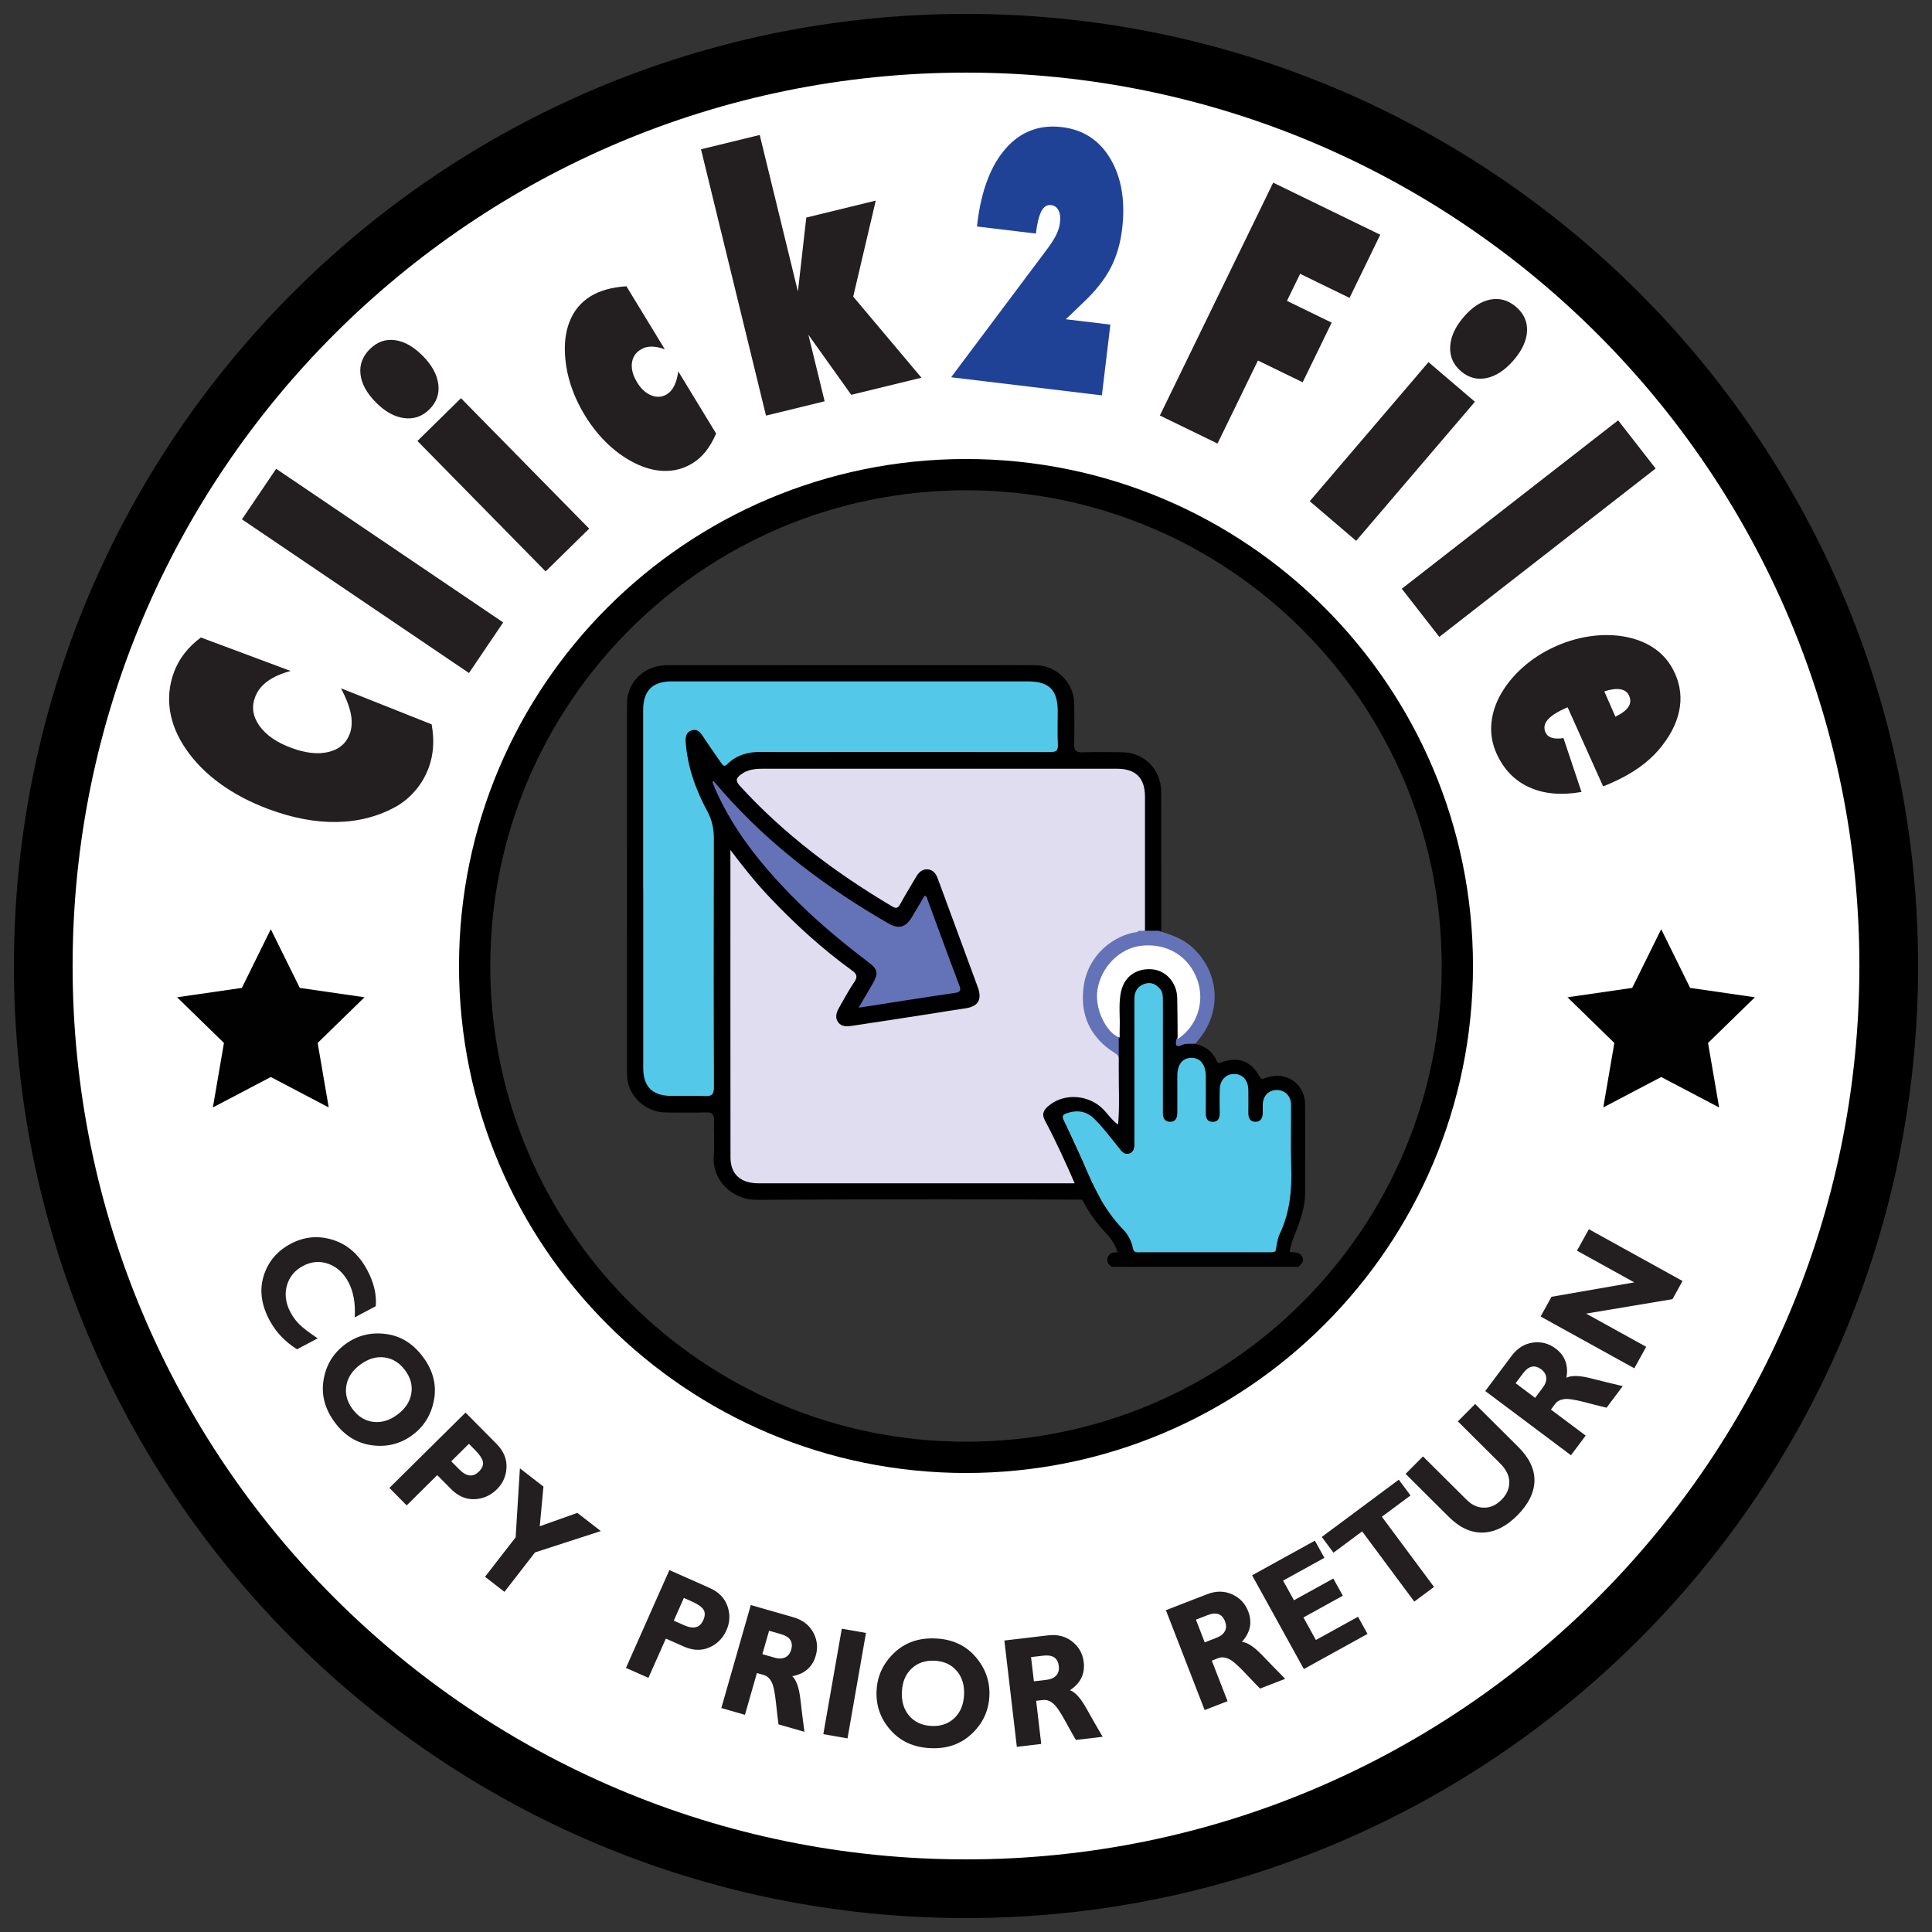 <?xml version="1.0" encoding="UTF-8"?><svg id="Layer_2" xmlns="http://www.w3.org/2000/svg" viewBox="0 0 480 480"><rect x="0" y="0" width="480" height="480" fill="#333333" stroke="none"/><defs><style>.cls-1{fill:#54c8e8;}.cls-1,.cls-2,.cls-3,.cls-4,.cls-5,.cls-6,.cls-7,.cls-8,.cls-9{stroke-width:0px;}.cls-2{fill:#010101;}.cls-4{fill:#204296;}.cls-5{fill:#6473b7;}.cls-6,.cls-9{fill:#fff;}.cls-7{fill:#dfddef;}.cls-8{fill:#231f20;}.cls-9{opacity:0;}</style></defs><rect class="cls-9" width="480" height="480"/><path class="cls-6" d="m240,10.94C113.49,10.94,10.94,113.49,10.94,240s102.55,229.06,229.06,229.06,229.06-102.55,229.06-229.06S366.51,10.94,240,10.94Zm0,350.92c-67.3,0-121.86-54.56-121.86-121.86s54.56-121.86,121.86-121.86,121.86,54.56,121.86,121.86-54.56,121.86-121.86,121.86Z"/><path class="cls-3" d="m240,3.46C109.36,3.46,3.46,109.36,3.46,240s105.9,236.54,236.54,236.54,236.54-105.9,236.54-236.54S370.64,3.46,240,3.46Zm0,458.5c-122.58,0-221.96-99.37-221.96-221.96S117.42,18.04,240,18.04s221.96,99.37,221.96,221.96-99.37,221.96-221.96,221.96Z"/><path class="cls-8" d="m78.93,332.5l-5.13,2.73c-3-1.88-5.28-4.3-6.86-7.26-2.04-3.84-2.52-7.51-1.42-11.01,1.09-3.5,3.33-6.15,6.7-7.94,3.37-1.79,6.88-2.12,10.51-.97,3.63,1.15,6.47,3.66,8.53,7.53,1.64,3.09,2.34,6.07,2.1,8.94l-5.23,2.78c.21-3.47-.31-6.38-1.55-8.73-1.22-2.3-2.89-3.83-5.01-4.58-2.12-.75-4.21-.57-6.29.53-2.08,1.11-3.42,2.74-4.01,4.91-.59,2.16-.29,4.37.91,6.62.59,1.12,1.32,2.1,2.19,2.97s2.39,2.03,4.56,3.49Z"/><path class="cls-8" d="m105.1,337.14c2.49,3.35,3.4,6.88,2.74,10.59-.66,3.7-2.45,6.64-5.37,8.8-2.96,2.19-6.3,3.04-10.03,2.55-3.73-.49-6.82-2.39-9.26-5.69-2.47-3.33-3.4-6.85-2.79-10.55.61-3.7,2.4-6.65,5.38-8.86,2.93-2.17,6.26-3.03,9.99-2.57,3.73.46,6.85,2.36,9.34,5.73Zm-17.49,12.96c1.38,1.86,3.09,2.91,5.13,3.16s4.04-.35,5.98-1.79c1.96-1.45,3.11-3.19,3.46-5.21.35-2.02-.16-3.96-1.54-5.82-1.39-1.87-3.1-2.93-5.14-3.19s-4.04.34-6,1.79c-1.95,1.44-3.1,3.18-3.45,5.21-.35,2.03.16,3.98,1.55,5.85Z"/><path class="cls-8" d="m115.66,350.95l7.69,7.76c1.74,1.76,2.58,3.71,2.49,5.85-.08,2.14-.88,3.96-2.4,5.46-1.57,1.55-3.42,2.37-5.56,2.45-2.13.08-4.08-.76-5.83-2.53l-3.42-3.45-7.59,7.52-4.29-4.34,18.91-18.72Zm.83,7.77l-4.38,4.34,2,2.02c1.79,1.8,3.41,1.98,4.87.53.82-.81,1.15-1.62,1-2.42-.16-.8-.81-1.78-1.96-2.94l-1.52-1.53Z"/><path class="cls-8" d="m120.5,391.75l7.61-9.81,1.06-17.13,5.85,4.53-.92,9.86,9.34-3.33,5.83,4.52-16.34,5.3-7.6,9.8-4.82-3.74Z"/><path class="cls-8" d="m166.3,390.08l9.99,4.43c2.27,1.01,3.75,2.52,4.45,4.54.7,2.02.62,4-.24,5.95-.9,2.02-2.32,3.46-4.28,4.31s-4.08.77-6.35-.24l-4.44-1.97-4.33,9.76-5.58-2.47,10.79-24.32Zm3.6,6.93l-2.5,5.64,2.6,1.15c2.32,1.03,3.9.6,4.73-1.28.47-1.06.48-1.93.05-2.61-.44-.69-1.4-1.36-2.9-2.03l-1.97-.87Z"/><path class="cls-8" d="m186.55,398.78l10.52,3.01c2.28.65,3.93,1.9,4.95,3.74,1.02,1.84,1.24,3.78.65,5.82-.81,2.82-2.75,4.52-5.84,5.1,1.01.92,1.69,2.82,2.02,5.68.33,2.87.67,5.58,1.01,8.13l-6.44-1.84c-.14-.95-.35-2.75-.63-5.39-.28-2.64-.66-4.39-1.15-5.26s-1.12-1.41-1.9-1.63l-1.69-.48-2.97,10.38-5.87-1.68,7.32-25.58Zm4.53,6.37l-1.67,5.82,3.1.89c.99.28,1.84.25,2.57-.09.72-.34,1.22-.98,1.49-1.92.55-1.93-.29-3.21-2.53-3.85l-2.97-.85Z"/><path class="cls-8" d="m215.15,405.7l-4.59,26.2-6.01-1.05,4.59-26.2,6.01,1.05Z"/><path class="cls-8" d="m232.45,407.07c4.17.19,7.48,1.72,9.93,4.57,2.45,2.85,3.6,6.09,3.43,9.72-.17,3.68-1.63,6.81-4.37,9.39-2.74,2.58-6.16,3.77-10.26,3.58-4.15-.19-7.46-1.69-9.94-4.5-2.48-2.81-3.63-6.07-3.46-9.77.17-3.64,1.61-6.76,4.33-9.37,2.71-2.61,6.16-3.81,10.34-3.62Zm-1.01,21.74c2.31.11,4.21-.55,5.69-1.97,1.48-1.42,2.28-3.35,2.39-5.77.11-2.44-.5-4.43-1.85-5.98-1.34-1.55-3.17-2.38-5.48-2.49-2.32-.11-4.23.55-5.72,1.96-1.49,1.42-2.29,3.34-2.4,5.78-.11,2.42.5,4.41,1.85,5.97,1.35,1.56,3.19,2.39,5.51,2.5Z"/><path class="cls-8" d="m249.53,407.58l10.87-1.28c2.36-.28,4.36.24,6.01,1.55,1.65,1.31,2.6,3.01,2.84,5.12.34,2.91-.8,5.23-3.42,6.96,1.29.46,2.64,1.95,4.05,4.46,1.41,2.52,2.77,4.89,4.07,7.11l-6.65.78c-.5-.82-1.39-2.4-2.66-4.73-1.27-2.33-2.3-3.8-3.09-4.41-.78-.61-1.58-.87-2.38-.78l-1.74.2,1.26,10.72-6.06.71-3.1-26.42Zm6.63,4.13l.71,6.01,3.21-.38c1.02-.12,1.8-.48,2.34-1.07.54-.59.75-1.38.63-2.35-.23-1.99-1.51-2.85-3.82-2.58l-3.07.36Z"/><path class="cls-8" d="m289.67,400.05l10.2-3.96c2.21-.86,4.28-.86,6.21,0,1.92.85,3.27,2.27,4.03,4.24,1.06,2.73.54,5.26-1.57,7.59,1.37.12,3.05,1.22,5.04,3.31,2,2.08,3.9,4.04,5.72,5.87l-6.24,2.42c-.69-.67-1.94-1.98-3.76-3.91-1.82-1.94-3.18-3.1-4.09-3.5-.91-.39-1.74-.45-2.5-.16l-1.64.63,3.91,10.07-5.69,2.21-9.62-24.8Zm7.45,2.34l2.19,5.65,3.01-1.17c.96-.37,1.62-.91,2-1.62s.38-1.52.03-2.43c-.72-1.87-2.17-2.38-4.34-1.54l-2.88,1.12Z"/><path class="cls-8" d="m337.39,401.67l2.36,4.27-15.81,8.73-12.86-23.29,15.6-8.61,2.36,4.27-10.26,5.66,2.7,4.88,9.78-5.4,2.36,4.27-9.78,5.4,3.09,5.6,10.47-5.78Z"/><path class="cls-8" d="m347.53,367.63l2.91,3.91-7.12,5.29,12.96,17.44-4.9,3.64-12.96-17.44-7.12,5.29-2.91-3.91,19.14-14.23Z"/><path class="cls-8" d="m362.19,353.15l4.3-4.33,10.71,10.65c2.75,2.74,4.1,5.57,4.03,8.48-.07,2.92-1.49,5.76-4.26,8.55-2.74,2.75-5.58,4.17-8.54,4.26s-5.78-1.21-8.48-3.9l-10.73-10.68,4.32-4.34,10.84,10.78c1.31,1.31,2.76,1.96,4.34,1.96,1.58,0,3.01-.65,4.29-1.93,1.33-1.33,1.98-2.8,1.97-4.41-.01-1.61-.77-3.15-2.26-4.64l-10.52-10.46Z"/><path class="cls-8" d="m368.99,345.62l6.56-8.76c1.42-1.9,3.18-3,5.26-3.29s3.97.19,5.67,1.46c2.35,1.76,3.24,4.18,2.69,7.27,1.22-.62,3.23-.58,6.03.13,2.8.71,5.45,1.36,7.96,1.95l-4.01,5.36c-.94-.21-2.69-.65-5.26-1.33-2.57-.68-4.34-.95-5.32-.8-.98.15-1.72.54-2.2,1.19l-1.05,1.4,8.64,6.47-3.66,4.88-21.29-15.95Zm7.56-1.96l4.85,3.63,1.93-2.58c.62-.82.89-1.63.83-2.43s-.48-1.49-1.26-2.08c-1.61-1.2-3.11-.87-4.5.99l-1.85,2.47Z"/><path class="cls-8" d="m394.74,305.39l23.28,12.87-2.49,4.51-21.46,3.59,14.92,8.25-2.95,5.34-23.28-12.87,2.71-4.9,20.56-3.58-14.23-7.87,2.95-5.34Z"/><path class="cls-3" d="m240,114.04c-69.56,0-125.96,56.39-125.96,125.96s56.39,125.96,125.96,125.96,125.96-56.39,125.96-125.96-56.39-125.96-125.96-125.96Zm0,244.15c-65.27,0-118.19-52.92-118.19-118.19s52.92-118.19,118.19-118.19,118.19,52.92,118.19,118.19-52.92,118.19-118.19,118.19Z"/><path class="cls-8" d="m72.23,166.69c-2.4.65-4.33,1.51-5.79,2.58-1.46,1.07-2.48,2.38-3.07,3.95-.91,2.43-.55,4.8,1.08,7.1,1.63,2.3,4.26,4.12,7.88,5.47,3.54,1.32,6.63,1.67,9.27,1.04,2.64-.63,4.41-2.13,5.29-4.51.53-1.43.63-3.06.29-4.87-.34-1.81-1.16-3.96-2.45-6.44l22.51,8.95c.36,1.98.47,3.87.35,5.68-.13,1.8-.49,3.52-1.1,5.14-.75,2.02-1.81,3.84-3.16,5.46-1.36,1.62-2.92,2.96-4.69,4.02-4.44,2.51-9.36,3.83-14.75,3.96-5.39.13-11.14-.95-17.23-3.22-4.5-1.68-8.47-3.77-11.92-6.27-3.45-2.5-6.26-5.32-8.43-8.45-2.2-3.16-3.55-6.38-4.07-9.66-.51-3.28-.18-6.49.99-9.64.63-1.68,1.5-3.24,2.62-4.68,1.12-1.44,2.47-2.75,4.06-3.92l22.32,8.33Z"/><path class="cls-8" d="m116.52,167.21l-56.41-38.18,8.5-12.56,56.41,38.17-8.5,12.56Z"/><path class="cls-8" d="m105.04,88.41c2.28,2.32,3.57,4.68,3.86,7.08.3,2.4-.45,4.47-2.23,6.23-1.8,1.77-3.9,2.48-6.32,2.15-2.42-.33-4.76-1.65-7.02-3.95-2.26-2.3-3.52-4.63-3.77-6.98-.26-2.36.53-4.43,2.35-6.23,1.81-1.78,3.88-2.51,6.22-2.2,2.34.31,4.64,1.61,6.9,3.91Zm30.52,53.56l-31.85-32.41,10.82-10.63,31.85,32.41-10.82,10.63Z"/><path class="cls-8" d="m165.18,86.79c-1.22-.46-2.33-.68-3.32-.68-.99,0-1.88.24-2.67.73-1.31.8-2.04,1.94-2.2,3.42s.28,3.07,1.3,4.74c.97,1.6,2.15,2.68,3.52,3.23s2.66.46,3.87-.27c.76-.46,1.37-1.17,1.84-2.12.47-.95.8-2.14,1-3.56l9.4,15.43c-.76,1.77-1.63,3.26-2.6,4.47-.97,1.21-2.06,2.18-3.27,2.92-1.98,1.21-4.1,1.84-6.38,1.9s-4.63-.44-7.08-1.53c-2.6-1.16-5.03-2.79-7.3-4.89-2.27-2.1-4.27-4.58-6.01-7.43-1.2-1.98-2.2-4-2.98-6.08-.78-2.08-1.33-4.17-1.65-6.28-.59-3.99-.37-7.47.68-10.42s2.86-5.21,5.44-6.79c1.13-.69,2.43-1.24,3.89-1.65,1.46-.41,3.12-.68,4.97-.81l9.56,15.69Z"/><path class="cls-8" d="m190.31,103.26l-16.15-66.17,14.59-3.56,9.49,38.89,2.08-18.37,17.26-4.21-5.6,23.85,16.95,20.15-17.44,4.25-10.64-14.91,4.03,16.52-14.59,3.56Z"/><path class="cls-4" d="m236.3,93.73l23.67-31.59c1.16-1.54,1.98-2.82,2.47-3.84.49-1.02.79-2.02.91-3.01.15-1.25.03-2.26-.37-3.03-.39-.77-1.01-1.21-1.85-1.31-1-.12-1.8.39-2.4,1.53-.6,1.14-1.06,2.99-1.37,5.55l-14.64-1.76.09-.74c.98-8.17,3.33-14.38,7.04-18.61s8.37-6.01,13.97-5.34c5.34.64,9.38,3.29,12.11,7.96s3.69,10.48,2.85,17.43c-.44,3.64-1.41,6.88-2.92,9.74-1.51,2.86-3.79,5.71-6.83,8.56l-4.23,4.05,11.07,1.33-2.11,17.58-37.47-4.5Z"/><path class="cls-8" d="m288.17,103.23l28.15-57.85,26.6,12.94-7.63,15.69-12.28-5.98-3.27,6.72,11.11,5.41-7.21,14.82-11.11-5.41-10.04,20.63-14.32-6.97Z"/><path class="cls-8" d="m325.4,124.52l29.51-34.55,11.53,9.85-29.51,34.55-11.53-9.85Zm50.69-35.07c-2.11,2.47-4.35,3.96-6.71,4.47-2.36.5-4.5-.06-6.4-1.68-1.92-1.64-2.81-3.67-2.69-6.11.12-2.44,1.23-4.88,3.32-7.33,2.09-2.45,4.3-3.91,6.63-4.37,2.33-.46,4.46.14,6.41,1.8,1.93,1.65,2.84,3.65,2.74,6.01s-1.2,4.76-3.3,7.21Z"/><path class="cls-8" d="m348.27,146.27l53.75-41.84,9.32,11.97-53.75,41.84-9.32-11.97Z"/><path class="cls-8" d="m398.29,195.37l-8.82-19.65-.64.29c-2.11.94-3.57,1.91-4.37,2.89s-.96,2.01-.48,3.08c.29.64.81,1.08,1.57,1.32.76.23,1.73.26,2.89.07l4.48,13.39c-5,.88-9.32.5-12.98-1.16s-6.37-4.47-8.15-8.44c-.99-2.21-1.42-4.49-1.3-6.85.12-2.36.77-4.72,1.96-7.08,1.4-2.68,3.32-5.11,5.74-7.29,2.42-2.19,5.2-3.98,8.33-5.37,3.16-1.41,6.37-2.28,9.63-2.63,3.26-.34,6.33-.14,9.2.61,2.58.68,4.78,1.76,6.6,3.24,1.82,1.48,3.22,3.34,4.21,5.56,1.36,3.05,1.7,6.19,1,9.41s-2.38,6.4-5.06,9.54c-1.37,1.6-3.01,3.08-4.93,4.43-1.92,1.35-4.12,2.58-6.61,3.69-.64.29-1.13.5-1.45.63-.33.13-.61.25-.86.33Zm.3-23.59l2.75,6.28c1.61-.78,2.69-1.6,3.24-2.45.55-.85.6-1.77.16-2.77-.39-.88-1.12-1.41-2.18-1.59-1.06-.18-2.38,0-3.97.53Z"/><polygon class="cls-2" points="67.28 230.86 74.48 245.44 90.56 247.77 78.92 259.12 81.67 275.14 67.28 267.58 52.89 275.14 55.64 259.12 44 247.77 60.09 245.44 67.28 230.86"/><polygon class="cls-2" points="412.72 230.86 419.91 245.44 436 247.77 424.36 259.12 427.11 275.14 412.72 267.58 398.33 275.14 401.08 259.12 389.44 247.77 405.52 245.44 412.72 230.86"/><path class="cls-3" d="m288.5,242.43c0,14.91-.17,29.83.08,44.74.1,6.25-4.71,10.96-10.86,10.92-29.89-.17-59.78-.17-89.67,0-6.54.04-11.2-5.31-10.72-10.84.25-2.92-.02-5.89.07-8.83.05-1.5-.39-2.1-1.98-2.05-3.33.1-6.67.05-10.01.02-5.18-.04-9.61-4.27-9.62-9.42-.04-30.75-.04-61.49,0-92.24,0-5.36,4.37-9.46,9.97-9.46,26.69-.02,53.37-.01,80.06-.01,3.86,0,7.72-.04,11.58.02,5.17.08,9.45,4.42,9.49,9.57.03,3.34.07,6.67-.02,10.01-.04,1.5.39,2.1,1.99,2.05,3.27-.11,6.54-.05,9.81-.03,5.54.03,9.81,4.24,9.82,9.82.04,15.24.01,30.48.01,45.73h0Z"/><path class="cls-7" d="m181.47,211.18c3.28,4.35,6.33,8.15,9.69,11.7,6.31,6.66,13.06,12.83,20.5,18.22,1.26.91,1.47,1.61.56,2.93-1.26,1.82-2.3,3.8-3.41,5.72-.73,1.26-1.54,2.63-.69,4.03.95,1.56,2.65,1.22,4.11,1,6.27-.92,12.53-1.91,18.79-2.88,2.9-.45,5.8-.95,8.71-1.36,3.29-.46,4.35-2.14,3.18-5.33-3.05-8.33-6.13-16.65-9.2-24.98-.25-.67-.5-1.35-.75-2.02-.44-1.18-1.16-2.11-2.47-2.22-1.31-.11-2.19.7-2.83,1.78-1.36,2.3-2.76,4.59-4.05,6.93-.54.97-1.01,1.06-1.95.5-13.96-8.28-26.85-17.91-37.84-29.95-1.22-1.34-.87-2,.34-2.89,1.63-1.2,3.47-1.37,5.4-1.37,22.44,0,44.88,0,67.31,0,6.87,0,13.74-.01,20.61,0,4.7,0,6.99,2.28,6.99,6.99,0,29.7,0,59.41,0,89.11,0,4.51-2.39,6.9-6.91,6.9-29.7,0-59.4,0-89.1,0-4.45,0-6.96-2.24-6.97-6.42-.03-25.25-.02-50.5-.02-76.39Z"/><path class="cls-1" d="m159.79,220.8c0-14.78,0-29.56,0-44.35,0-4.83,2.28-7.16,7.04-7.16,29.49,0,58.99,0,88.48,0,5.38,0,7.48,2.12,7.48,7.49,0,2.75-.11,5.5.04,8.24.09,1.75-.76,1.83-2.11,1.83-17.4-.03-34.79-.02-52.19-.02-6.47,0-12.95.05-19.42-.02-3.22-.03-6.09.74-8.41,3.03-.71.69-1.04.43-1.48-.21-1.51-2.21-3.07-4.39-4.54-6.63-.7-1.06-1.43-1.98-2.82-1.55-1.36.43-1.6,1.59-1.51,2.86.44,6.18,2.48,11.88,5.39,17.26,1.2,2.22,1.62,4.42,1.62,6.9-.06,20.54-.06,41.08.02,61.61,0,1.87-.57,2.32-2.31,2.24-2.74-.13-5.49-.03-8.24-.04-4.73-.02-7.02-2.26-7.02-6.95-.01-14.85,0-29.69,0-44.54h0Z"/><path class="cls-5" d="m177.17,193.93c.89,1.02,1.67,1.94,2.47,2.85,11.77,13.33,25.78,23.84,41.12,32.66,2.54,1.46,4.23.97,5.76-1.53,1.09-1.78,2.13-3.59,3.18-5.36.67.13.63.66.78,1.06,2.6,7.04,5.16,14.1,7.83,21.12.52,1.36.31,1.76-1.15,1.97-7.81,1.14-15.6,2.38-23.83,3.66,1.31-2.25,2.42-4.13,3.52-6.03,1.4-2.44,1.27-3.48-.98-5.19-6.95-5.26-13.61-10.83-19.68-17.09-7.33-7.55-13.82-15.7-18.2-25.36-.32-.71-.61-1.44-.9-2.17-.04-.1.03-.25.09-.59Z"/><path class="cls-5" d="m287.76,231.25c3.13.9,6.16,1.96,8.62,4.26,6.61,6.18,7.23,15.83,1.41,22.8-.28.33-.53.68-.79,1.02-1.15,1.06-2.68.95-4.01.91-1.16-.03-.86-1.23-.7-2.08.48-.82,1.29-1.31,1.93-1.97,3.45-3.52,4.4-8.71,2.43-13.39-1.87-4.44-6.19-7.29-11.04-7.35-5.32-.07-9.14,2.35-11.37,7.08-2.34,4.96-1.23,9.49,2.21,13.57.23.27.46.6,1.14.65.04-2.45,0-4.88.02-7.31,0-.74-.09-1.5.24-2.19.34-.7.71-.55,1,.08.19.54.21,1.09.21,1.65.02,9.51.02,19.03,0,28.54,0,.79.05,1.63-.59,2.26-.03.03-.12,0-.18,0-.42-.07.04-.24-.04-.35-.03-5.18-.07-10.36-.07-15.53,0-1-.2-1.64-1.16-2.24-6.26-3.91-8.84-9.71-7.74-16.88,1.18-7.75,7.62-12.49,13.22-13.22.15-.02.28-.2.42-.31,1.61,0,3.22,0,4.82,0Z"/><path class="cls-2" d="m320.44,311.04c.24.03.49.08.73.08,1.03.01,1.98.17,2.44,1.26.46,1.09-.43,1.67-.96,2.37h-46.39c-.82-.55-1.41-1.25-1.07-2.29.47-1.43,1.77-1.28,2.91-1.42,1.12-.78,2.49-.51,3.7-.88.79.12,1.58.29,2.39.29,10.88-.04,21.76.11,32.63-.08,1.21.2,2.53-.14,3.62.68Z"/><path class="cls-2" d="m320.4,311.04c-1.19,0-2.4.23-3.57-.15-.41-.63-.31-1.3-.18-1.97.08-.43.18-.86.37-1.24,3.1-6.52,3.55-13.42,3.23-20.48-.17-3.76-.03-7.54-.03-11.32,0-.68.02-1.36-.15-2.03-.38-1.48-1.53-2.37-2.98-2.31-1.54.06-2.38.96-2.77,2.34-.25.9-.1,1.85-.21,2.77-.15,1.28-.7,2.27-2.12,2.45-1.18.15-2.19-.78-2.51-2.28-.22-1.04-.12-2.1-.14-3.14-.02-1.11.06-2.23-.04-3.34-.13-1.6-1.21-2.69-2.71-2.83-1.42-.13-2.56.69-3.06,2.21-.28.84-.23,1.71-.25,2.57-.03,1.61.11,3.22-.09,4.82-.16,1.26-.89,2.07-2.24,2.02-1.26-.05-1.87-.86-2.05-2.03-.08-.55-.07-1.11-.07-1.67,0-2.54,0-5.07,0-7.61,0-.62.01-1.24-.15-1.84-.42-1.51-1.93-2.65-3.3-2.51-1.4.14-2.47,1.3-2.54,2.98-.12,2.78-.02,5.56-.05,8.35,0,.87.03,1.74-.31,2.56-.43,1.04-1.12,1.84-2.38,1.71-1.24-.12-1.83-.95-2.04-2.09-.13-.73-.1-1.48-.1-2.22,0-8.41,0-16.82,0-25.23,0-.74.05-1.49-.11-2.22-.3-1.34-1.09-2.27-2.51-2.39-1.47-.13-2.52.59-3.1,1.93-.4.94-.33,1.94-.33,2.93,0,10.88,0,21.77,0,32.65,0,.68,0,1.36-.03,2.04-.06,1.14-.46,2.08-1.66,2.41-1.15.32-2.07-.11-2.81-1-1.94-2.34-3.76-4.79-5.87-6.98-1.4-1.45-3.05-2.35-5.16-2.16-2.04.19-2.38.78-1.54,2.62,2.52,5.52,5.14,11,7.5,16.59,1.21,2.85,3.22,5.14,5.25,7.41,1.34,1.49,2.45,3.12,3.33,4.91.35.72.72,1.47.22,2.28-1.04,1.16-2.36.27-3.53.48-.56-2.03-1.85-3.62-3.25-5.12-3-3.21-5.2-6.87-6.92-10.9-2.43-5.66-4.99-11.28-7.88-16.73-.77-1.46-.29-2.44.8-3.4,3.55-3.15,9.25-3.08,13.04.08,1.61,1.35,2.63,3.25,4.39,4.44.4-4.55.13-9.11.16-13.67.04-6.22-.02-12.43-.04-18.65-.65-2.85,2.03-6.08,5.5-6.64,4.97-.8,8.97,2.34,9.33,7.44.2,2.83.05,5.67.05,8.5,0,.64-.16,1.22-.53,1.74-.21,1.24-.43,2.34,1.56,1.45.84-.38,1.93-.19,2.91-.26,2.55.5,4.49,1.83,5.53,4.21.33.75.55.66,1.2.42,4.13-1.52,7.32-.38,9.42,3.44.45.82.76.75,1.51.46,4.97-1.92,9.82,1.3,9.86,6.59.05,7.29-.01,14.58.01,21.86.01,3.6-1.18,6.89-2.47,10.17-.59,1.49-1.18,2.97-1.36,4.58Z"/><path class="cls-6" d="m292.58,258.14c-.03-3.4-.02-6.79-.1-10.19-.09-3.88-2.85-6.91-6.39-7.14-4.15-.26-7.11,2.15-7.71,6.29-.46,2.82-.08,5.65-.2,8.47-.03.73,0,1.46,0,2.22-3-.91-6.29-6.81-5.53-11.81.88-5.79,5.59-10.5,11.1-11.03,6.37-.62,11.68,2.7,13.75,8.57,1.91,5.43-.15,11.55-4.91,14.62Z"/><path class="cls-1" d="m281.58,310.56c-.35-1.94-1.17-3.72-2.51-5.08-4.7-4.77-7.41-10.68-9.94-16.73-1.47-3.52-3.14-6.96-4.83-10.38-.49-1-.31-1.42.66-1.76,2.62-.91,4.96-.62,6.99,1.42,2.19,2.2,4.04,4.67,5.98,7.08.7.87,1.34,1.9,2.7,1.46,1.42-.45,1.21-1.68,1.21-2.78,0-11.87,0-23.74,0-35.62,0-1.82.75-3.11,2.47-3.72,1.6-.57,2.9.03,3.93,1.28.68.82.68,1.82.68,2.82,0,8.97,0,17.93,0,26.9,0,.37,0,.74,0,1.11-.02,1.21.47,2.12,1.76,2.15,1.3.03,1.81-.91,1.82-2.1.02-3.09,0-6.18,0-9.27,0-2.88,1.25-4.49,3.47-4.52,2.26-.03,3.6,1.69,3.61,4.63,0,2.97.03,5.94-.01,8.9-.02,1.25.24,2.34,1.68,2.36,1.56.03,1.83-1.12,1.79-2.44-.05-1.85-.04-3.71,0-5.56.05-2.35,1.5-3.89,3.58-3.88,2.09,0,3.47,1.51,3.52,3.91.04,1.92.01,3.83,0,5.75,0,1.19.38,2.18,1.69,2.21,1.38.04,1.9-.93,1.9-2.22,0-.68-.01-1.36,0-2.04.05-2.14,1.39-3.57,3.38-3.63,2.03-.06,3.62,1.42,3.64,3.6.05,5.19-.12,10.39.05,15.58.19,5.75-.35,11.3-2.86,16.59-.62,1.3-.72,2.85-1.05,4.29-.51.3-1.07.25-1.62.25-10.63,0-21.26,0-31.9,0-.65,0-1.38.18-1.8-.58Z"/></svg>